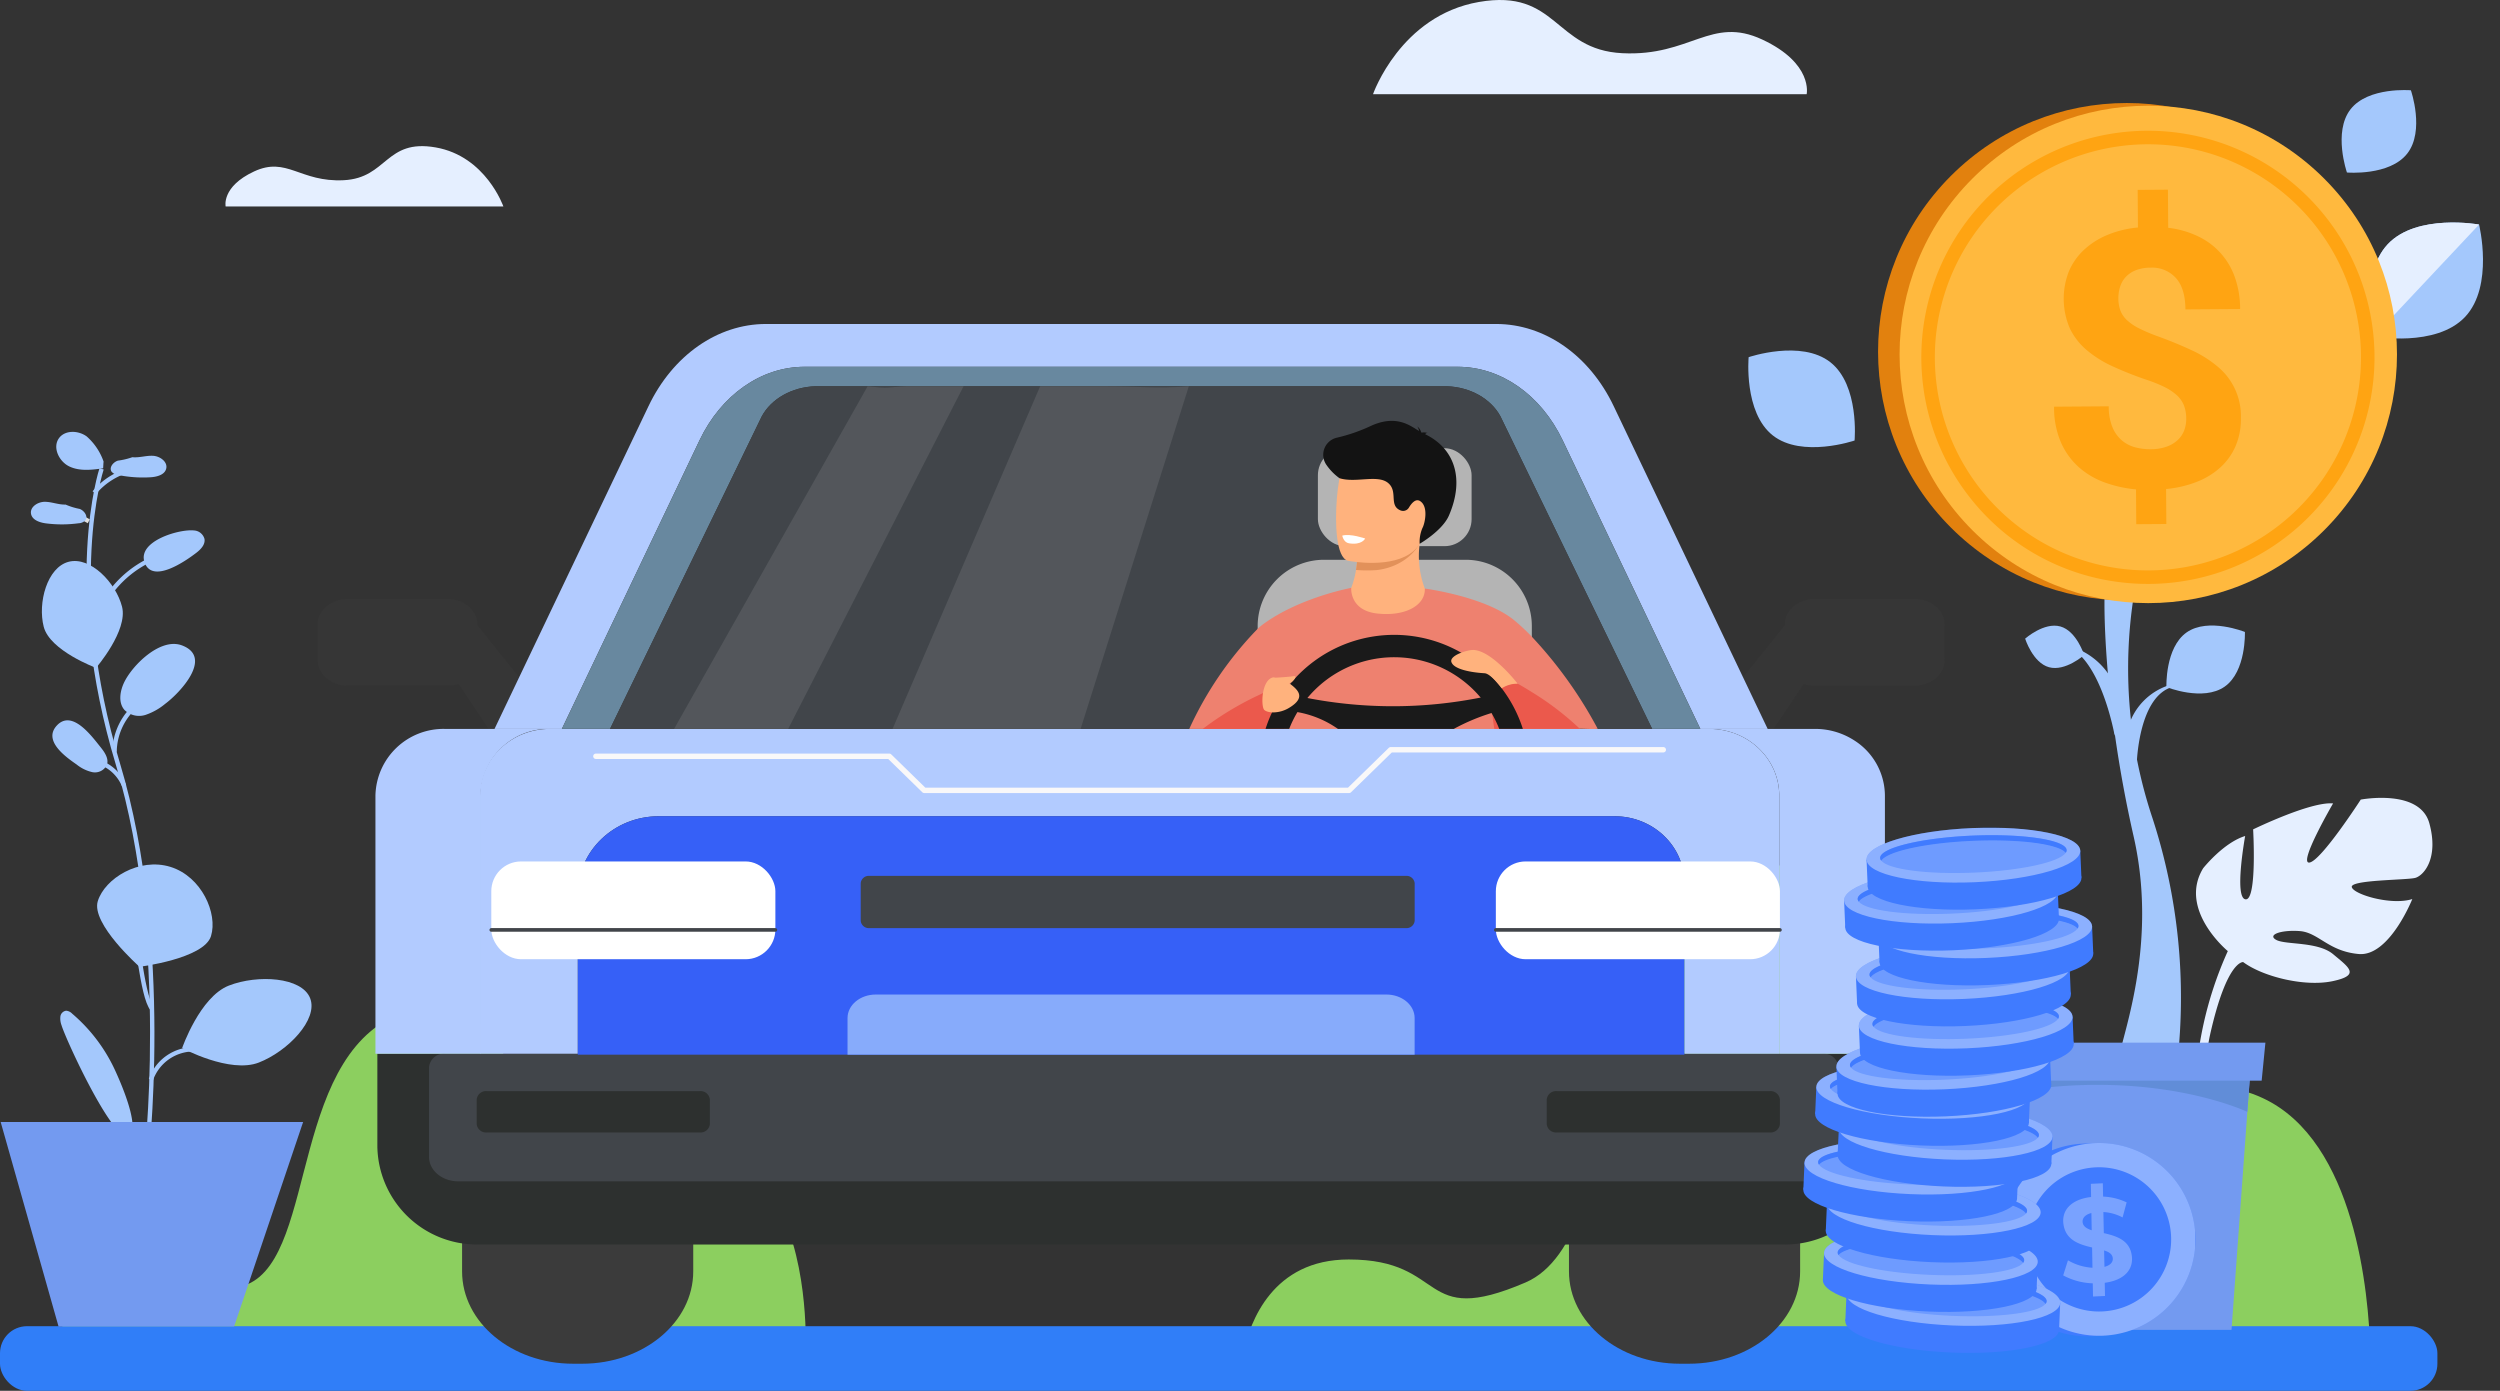 <svg xmlns="http://www.w3.org/2000/svg" xmlns:xlink="http://www.w3.org/1999/xlink" width="462.623" height="257.37" viewBox="0 0 462.623 257.37">
  <rect x="0" y="0" width="462.623" height="257.37" fill="#333333" stroke="none"/>
  <defs>
    <clipPath id="clip-path">
      <rect id="Rectangle_3618" data-name="Rectangle 3618" width="72.553" height="97.191" fill="none"/>
    </clipPath>
    <clipPath id="clip-path-3">
      <rect id="Rectangle_3567" data-name="Rectangle 3567" width="35.669" height="35.669" fill="none"/>
    </clipPath>
    <clipPath id="clip-path-4">
      <rect id="Rectangle_3568" data-name="Rectangle 3568" width="12.736" height="20.954" fill="none"/>
    </clipPath>
    <clipPath id="clip-path-5">
      <rect id="Rectangle_3570" data-name="Rectangle 3570" width="39.55" height="10.16" fill="none"/>
    </clipPath>
    <clipPath id="clip-path-6">
      <rect id="Rectangle_3571" data-name="Rectangle 3571" width="34.514" height="4.711" fill="none"/>
    </clipPath>
    <clipPath id="clip-path-7">
      <rect id="Rectangle_3572" data-name="Rectangle 3572" width="34.136" height="6.036" fill="none"/>
    </clipPath>
    <clipPath id="clip-path-10">
      <rect id="Rectangle_3576" data-name="Rectangle 3576" width="34.135" height="6.036" fill="none"/>
    </clipPath>
  </defs>
  <g id="Group_22432" data-name="Group 22432" transform="translate(-582 613.158)">
    <path id="Path_36" data-name="Path 36" d="M644.077,1018.036c.783-3.628,3.529-11.265,12.842-11.265,12.2,0,8.449,8.449,21.59,2.816s7.511-44.123,30.041-50.693,20.652,31.917,30.979,37.549,15.019-15.96,29.1-9.387c11.316,5.278,12.929,23.865,13.127,30.979Z" transform="translate(-50.682 -1385.096)" fill="#8ccf5f"/>
    <path id="Path_5087" data-name="Path 5087" d="M644.077,1048.84c1.186-5.493,5.344-17.059,19.447-17.059,18.479,0,12.794,12.794,32.693,4.265s11.374-66.815,45.492-76.765,31.273,48.332,46.912,56.861,22.744-24.167,44.067-14.214c17.135,7.992,19.579,36.139,19.878,46.912Z" transform="translate(168.057 -1411.873)" fill="#8ccf5f"/>
    <rect id="Rectangle_3487" data-name="Rectangle 3487" width="451.038" height="11.959" rx="5" transform="translate(582 -367.747)" fill="#307ef8"/>
    <g id="Group_8380" data-name="Group 8380" transform="translate(904.664 -613.158)">
      <g id="Group_8369" data-name="Group 8369" transform="translate(0 0)">
        <g id="Group_8367" data-name="Group 8367">
          <g id="Group_8362" data-name="Group 8362" transform="translate(58.933 109.395)">
            <g id="Group_8360" data-name="Group 8360" transform="translate(7.828 0)">
              <path id="Path_4967" data-name="Path 4967" d="M1602.26,1160.445a107.121,107.121,0,0,0-4.582-45.529,87.305,87.305,0,0,1-3.306-41.95h-5.5c-.142.818-.525,19.625,5.338,45.4,5.275,23.193-4.575,42.08-2.478,42.08Z" transform="translate(-1588.805 -1072.966)" fill="#a4c8fc"/>
            </g>
            <g id="Group_8361" data-name="Group 8361" transform="translate(0 9.846)">
              <path id="Path_4968" data-name="Path 4968" d="M1642.886,1119.572c-.029-.117-2.656-15.189-9.724-16.9h0a13.146,13.146,0,0,1,9.418,6.886c1.669,3.131,1.085,4.019,1.116,4.143Z" transform="translate(-1633.162 -1102.668)" fill="#a4c8fc"/>
            </g>
          </g>
          <g id="Group_8406" data-name="Group 8406" transform="matrix(-0.998, -0.07, 0.07, -0.998, 91.013, 142.715)">
            <path id="Path_4965" data-name="Path 4965" d="M5.095,0c0,.1.57,11.829-5.095,14.527l.4.384A11.554,11.554,0,0,0,7.021,7.249c.855-2.94.205-3.585.209-3.7Z" transform="translate(13.219 0)" fill="#a4c8fc"/>
            <path id="Path_4966" data-name="Path 4966" d="M.066,11.975S-.713,4.716,3.09,1.628,13.837.793,13.837.793s.779,7.259-3.024,10.347S.066,11.975.066,11.975Z" transform="translate(0 13.843)" fill="#a4c8fc"/>
          </g>
          <path id="Path_4969" data-name="Path 4969" d="M42.164,44.142s-3.491,4.93-7.456,6.377c0,0,1.483-11.562-.686-11.7s-.723,13-.723,13S22.97,57.551,18.776,57.392c0,0,5.938-11.553,3.8-11.158S13.7,58.364,13.7,58.364,2.923,61.021.8,54.665s.509-9.75,2.1-10.248,11.958-.971,11.61-2.3-7.47-3.072-11.3-1.633c0,0,3.683-10.881,9.365-10.674s7.636,3.6,11.15,3.667,6.015-1.027,4.211-1.867-7.687.141-10.653-2.1-5.34-3.582-.156-4.966,13.008.179,16.721,2.653c.011.007,3.04.248,5.425-13.776C40.187,8.02,39.48,0,39.48,0L41.4.293A68.5,68.5,0,0,1,36.8,29.08S46.424,36.2,42.164,44.142Z" transform="translate(124.818 206.967) rotate(-177)" fill="#e5efff"/>
          <path id="Path_4973" data-name="Path 4973" d="M1289.03,714.309c-5.377,5.722-2.58,17.087-2.58,17.087s11.516,2.086,16.894-3.636,2.58-17.087,2.58-17.087S1294.408,708.586,1289.03,714.309Z" transform="translate(-1169.839 -669.124)" fill="#a4c8fc"/>
          <path id="Path_4974" data-name="Path 4974" d="M1294.5,714.309c-5.377,5.722-2.58,17.087-2.58,17.087l19.474-20.723S1299.874,708.586,1294.5,714.309Z" transform="translate(-1175.305 -669.124)" fill="#e5efff"/>
          <path id="Path_4975" data-name="Path 4975" d="M15.573,3.983C11.073-1.231.9.172.9.172s-2.872,9.856,1.628,15.069S17.2,19.052,17.2,19.052,20.074,9.2,15.573,3.983Z" transform="translate(21.44 81.514) rotate(169)" fill="#a4c8fc"/>
          <path id="Path_4976" data-name="Path 4976" d="M1664.024,1090.8c3.017.837,6.51-2.258,6.51-2.258s-1.4-4.452-4.416-5.289-6.509,2.258-6.509,2.258S1661.008,1089.966,1664.024,1090.8Z" transform="translate(-1607.522 -967.33)" fill="#a4c8fc"/>
          <path id="Path_4977" data-name="Path 4977" d="M12.814,11.466C14.882,6.562,10.425,0,10.425,0S2.615,1.389.547,6.293,2.937,17.759,2.937,17.759,10.746,16.37,12.814,11.466Z" transform="matrix(-0.966, -0.259, 0.259, -0.966, 121.706, 34.623)" fill="#a4c8fc"/>
          <g id="Group_8366" data-name="Group 8366" transform="translate(5.807)">
            <circle id="Ellipse_21" data-name="Ellipse 21" cx="46.021" cy="46.021" r="46.021" transform="translate(65.084 130.168) rotate(-135)" fill="#e2810e"/>
            <circle id="Ellipse_22" data-name="Ellipse 22" cx="46.022" cy="46.022" r="46.022" transform="translate(69.067 130.67) rotate(-135)" fill="#ffb93e"/>
            <g id="Group_8364" data-name="Group 8364" transform="translate(27.062 24.188)">
              <path id="Path_4978" data-name="Path 4978" d="M1456.89,746.823a41.93,41.93,0,1,0-27.883-15.889A41.656,41.656,0,0,0,1456.89,746.823Zm10.164-80.722a39.429,39.429,0,1,1-44.045,34.195A39.474,39.474,0,0,1,1467.053,666.1Z" transform="translate(-1420.191 -663.284)" fill="#ffa412"/>
            </g>
            <g id="Group_8365" data-name="Group 8365" transform="translate(51.634 35.093)">
              <path id="Path_4979" data-name="Path 4979" d="M1560.537,756.772a6.924,6.924,0,0,0-.4-2.4,5.056,5.056,0,0,0-1.274-1.877,9.56,9.56,0,0,0-2.269-1.545,25.25,25.25,0,0,0-3.389-1.374,66.066,66.066,0,0,1-6.249-2.476,20.881,20.881,0,0,1-4.818-3.006,12.277,12.277,0,0,1-3.127-4.01,13.855,13.855,0,0,1-.2-10.537,11.657,11.657,0,0,1,2.772-3.987,14.55,14.55,0,0,1,4.339-2.779,19.408,19.408,0,0,1,5.68-1.39l-.05-6.959,5.6-.04.05,7.057a17.382,17.382,0,0,1,5.473,1.554,13.151,13.151,0,0,1,6.864,7.61,17.5,17.5,0,0,1,.97,5.864l-10.118.072q-.029-3.9-1.775-5.825a5.922,5.922,0,0,0-4.652-1.9,7.534,7.534,0,0,0-2.711.459,5.107,5.107,0,0,0-1.864,1.216,4.757,4.757,0,0,0-1.073,1.813,7,7,0,0,0-.334,2.247,6.4,6.4,0,0,0,.365,2.176,4.748,4.748,0,0,0,1.221,1.8,9.582,9.582,0,0,0,2.287,1.544,32.341,32.341,0,0,0,3.53,1.488q3.4,1.244,6.2,2.557a21.113,21.113,0,0,1,4.8,3.039,11.858,11.858,0,0,1,4.269,9.483,12.671,12.671,0,0,1-.961,5.145,11.513,11.513,0,0,1-2.791,3.955,14.059,14.059,0,0,1-4.375,2.7,20.959,20.959,0,0,1-5.715,1.342l.047,6.471-5.567.04-.046-6.439a23.483,23.483,0,0,1-5.628-1.228,14.9,14.9,0,0,1-4.834-2.779,13.332,13.332,0,0,1-3.394-4.61,16.221,16.221,0,0,1-1.308-6.69l10.118-.072a9.991,9.991,0,0,0,.675,3.849,6.459,6.459,0,0,0,1.751,2.459,6.265,6.265,0,0,0,2.477,1.283,10.738,10.738,0,0,0,2.821.354,8.98,8.98,0,0,0,2.885-.443,5.988,5.988,0,0,0,2.074-1.186,4.76,4.76,0,0,0,1.248-1.781A5.8,5.8,0,0,0,1560.537,756.772Z" transform="translate(-1536.083 -714.387)" fill="#ffa412"/>
            </g>
          </g>
        </g>
        <g id="Group_8368" data-name="Group 8368" transform="translate(34.626 192.947)">
          <path id="Path_4980" data-name="Path 4980" d="M1465.725,1384.1l0,.029.717,11.016,2.662,40.9h49.773l2.931-40.34.807-11.118.035-.487Z" transform="translate(-1463.228 -1382.898)" fill="#739af0"/>
          <path id="Path_4981" data-name="Path 4981" d="M1465.936,1384.279l.716,11.016a87.2,87.2,0,0,1,27.745-4.444c17.144,0,27.621,5,27.621,5l.807-11.118Z" transform="translate(-1463.436 -1383.044)" fill="#618dd8"/>
          <path id="Path_4982" data-name="Path 4982" d="M1451.517,1383.9h60.462l.693-7.03h-61.922Z" transform="translate(-1450.749 -1376.872)" fill="#739af0"/>
        </g>
      </g>
    </g>
    <g id="Group_8392" data-name="Group 8392" transform="translate(640.777 -553.206)">
      <g id="Group_8385" data-name="Group 8385" transform="translate(11.05 135.035)">
        <g id="Group_8382" data-name="Group 8382" transform="translate(15.681 0.796)">
          <path id="Rectangle_3488" data-name="Rectangle 3488" d="M-554.846,1287.072h1.671c11.35,0,20.552,7.646,20.552,17.08v22.412c0,9.432-9.2,17.081-20.552,17.081h-1.671c-11.35,0-20.552-7.649-20.552-17.081v-22.412C-575.4,1294.717-566.2,1287.072-554.846,1287.072Z" transform="translate(575.398 -1287.072)" fill="#3b3b3b"/>
          <path id="Rectangle_3489" data-name="Rectangle 3489" d="M-476.759,1287.072h1.671c11.35,0,20.552,7.646,20.552,17.08v22.412c0,9.432-9.2,17.081-20.552,17.081h-1.671c-11.35,0-20.552-7.649-20.552-17.081v-22.412C-497.311,1294.717-488.109,1287.072-476.759,1287.072Z" transform="translate(702.139 -1287.072)" fill="#3b3b3b"/>
        </g>
        <g id="Group_8383" data-name="Group 8383" transform="translate(0 0)">
          <path id="Rectangle_3490" data-name="Rectangle 3490" d="M-581.376,1288.451h278.967v17.127a18.437,18.437,0,0,1-18.684,18.18h-241.6a18.437,18.437,0,0,1-18.681-18.18v-17.127Z" transform="translate(581.376 -1288.451)" fill="#2d302f"/>
        </g>
        <g id="Group_8384" data-name="Group 8384" transform="translate(9.569 0)">
          <path id="Rectangle_3491" data-name="Rectangle 3491" d="M-574.751,1288.451h254.872a2.761,2.761,0,0,1,2.977,2.477v16.543c0,2.54-2.476,4.6-5.532,4.6H-572.311c-2.99,0-5.417-2.017-5.417-4.5h0v-16.64a2.761,2.761,0,0,1,2.977-2.477Z" transform="translate(577.728 -1288.451)" fill="#41454a"/>
        </g>
      </g>
      <g id="Group_8391" data-name="Group 8391">
        <g id="Group_8386" data-name="Group 8386" transform="translate(0 50.893)">
          <path id="Path_4998" data-name="Path 4998" d="M-544.368,1271.981l-11.673-14.527c.131-2.517-2.172-4.664-5.194-4.845h-19.128c-3.087.19-5.414,2.413-5.214,4.981v6.064c-.2,2.568,2.127,4.792,5.214,4.982h19.128a5.329,5.329,0,0,0,1.734-.31l6.369,9.536Z" transform="translate(585.589 -1252.609)" fill="#363636"/>
          <path id="Path_4999" data-name="Path 4999" d="M-450.535,1252.609H-469.66c-3.025.183-5.325,2.328-5.194,4.847l-11.675,14.525,8.766,5.888,6.372-9.538a5.314,5.314,0,0,0,1.731.312h19.127c3.087-.19,5.414-2.413,5.215-4.982V1257.6C-445.118,1255.025-447.445,1252.8-450.535,1252.609Z" transform="translate(746.37 -1252.609)" fill="#363636"/>
        </g>
        <g id="Group_8390" data-name="Group 8390" transform="translate(10.698)">
          <g id="Group_8387" data-name="Group 8387" transform="translate(0 74.932)">
            <path id="Path_5000" data-name="Path 5000" d="M-346.638,1262.849H-561.217c-7.134,0-12.916,5.526-12.916,12.341v47.762h18.1v-29.612c0-7.919,6.71-14.328,14.991-14.328h176.864c7.135,0,12.919,5.531,12.919,12.342v31.6h17.546V1275.19C-333.717,1268.375-339.5,1262.849-346.638,1262.849Z" transform="translate(593.484 -1262.849)" fill="#b2cbff"/>
            <path id="Path_5001" data-name="Path 5001" d="M-460.631,1264.957a13.315,13.315,0,0,0-7.221-2.108H-487.4c7.135,0,12.919,5.526,12.919,12.341v47.762h19.552V1275.19A12.171,12.171,0,0,0-460.631,1264.957Z" transform="translate(734.255 -1262.849)" fill="#b2cbff"/>
            <path id="Path_5002" data-name="Path 5002" d="M-549.244,1262.849h-19.429a12.6,12.6,0,0,0-12.837,12.341v47.762h19.432V1275.19A12.6,12.6,0,0,1-549.244,1262.849Z" transform="translate(581.51 -1262.849)" fill="#b2cbff"/>
            <path id="Path_5003" data-name="Path 5003" d="M-523.329,1313.857h-43.905v-29.8c0-7.918,6.71-14.327,14.994-14.327h176.861c7.135,0,12.919,5.531,12.919,12.341v31.782H-523.329Z" transform="translate(604.681 -1253.571)" fill="#3660f7"/>
          </g>
          <g id="Group_8389" data-name="Group 8389" transform="translate(22.034)">
            <g id="Group_8388" data-name="Group 8388">
              <path id="Path_5004" data-name="Path 5004" d="M-366,1246.147c-4.486-9.423-12.785-15.217-21.756-15.217H-522.867c-8.968,0-17.262,5.8-21.753,15.217l-28.489,59.716h12.46l25.473-53.4c4.018-8.426,11.432-13.612,19.458-13.612H-394.9c8.024,0,15.434,5.189,19.455,13.612l25.473,53.4h12.46Z" transform="translate(573.11 -1230.93)" fill="#b2cbff"/>
              <path id="Path_5005" data-name="Path 5005" d="M-402.608,1234.3H-523.429c-8.035,0-15.439,5.188-19.458,13.611l-25.473,53.4h8.918l28.078-57.837c1.763-3.266,5.6-5.42,9.9-5.568H-404.57c4.3.148,8.137,2.3,9.9,5.568l28.07,57.837h8.916l-25.473-53.4C-387.173,1239.492-394.584,1234.3-402.608,1234.3Z" transform="translate(580.82 -1226.384)" fill="#68889f"/>
              <path id="Path_5006" data-name="Path 5006" d="M-410.09,1235.84H-526.982c-4.3.148-8.137,2.3-9.9,5.569l-28.077,57.837h192.849l-28.078-57.837C-401.956,1238.146-405.788,1235.988-410.09,1235.84Z" transform="translate(586.335 -1224.313)" fill="#41454a"/>
              <g id="Group_8451" data-name="Group 8451" transform="translate(128.556 17.931)">
                <path id="Path_5048" data-name="Path 5048" d="M1771.145,776.308v17.7a12.416,12.416,0,0,1-.075,1.361h-50.584a12.385,12.385,0,0,1-.076-1.361v-17.7a12.274,12.274,0,0,1,12.238-12.238h26.261a12.138,12.138,0,0,1,5.521,1.324A12.275,12.275,0,0,1,1771.145,776.308Z" transform="translate(-1707.746 -738.366)" fill="#b4b4b4"/>
                <rect id="Rectangle_3509" data-name="Rectangle 3509" width="28.443" height="18.123" rx="5" transform="translate(23.81 5.06)" fill="#b4b4b4"/>
                <g id="Group_8448" data-name="Group 8448" transform="translate(0 0)">
                  <path id="Path_5049" data-name="Path 5049" d="M1711.6,802.6a39.287,39.287,0,0,0-3.392-3.153,16.99,16.99,0,0,0-2.632-1.685c-5.344-2.819-12.7-3.923-13.779-4.074-.088-.014-.135-.019-.135-.019,0,2.126-4.53,3.964-8.224,3.721-3.109-.2-5.13-2.567-5.13-3.849l0-.005-.005,0c-.012,0-.051.009-.118.023-1.131.217-9.994,2.071-16.385,6.785a11.049,11.049,0,0,0-.932.787,65.745,65.745,0,0,0-12.664,18.534h71.914a2.335,2.335,0,0,0,.353-.025c.4-.049,2.426.116,3.318,0A79.288,79.288,0,0,0,1711.6,802.6Z" transform="translate(-1648.2 -762.66)" fill="#ee816f"/>
                  <path id="Path_5050" data-name="Path 5050" d="M1823.861,758.347c-5.1-.6-4.74-4.746-4.74-4.746a15.531,15.531,0,0,0,.878-3.3,20.718,20.718,0,0,0,.208-4.951l1.607-.264,9.833.2a.23.23,0,0,1,.044.032c.068.06.1.11.094.151a17,17,0,0,0,.951,8.265C1832.874,756.924,1828.961,758.952,1823.861,758.347Z" transform="translate(-1789.141 -722.709)" fill="#ffb27d"/>
                  <path id="Path_5051" data-name="Path 5051" d="M1835.852,745.28c0,.012,0,.021-.007.032-.192.96-2.695,4.407-7.868,5.01a24.29,24.29,0,0,1-3.823-.025,20.762,20.762,0,0,0,.209-4.951l1.607-.264,9.833.2Z" transform="translate(-1793.295 -722.709)" fill="#e2915a"/>
                  <path id="Path_5052" data-name="Path 5052" d="M1819.446,661.507c-1.146,6.171-9.109,5.969-12.551,5.581-.969-.108-1.577-.231-1.577-.231-1.092-.292-1.7-2.012-1.984-4.265-.562-4.458.148-11,.9-12.677,1.134-2.519,3.268-5.243,11.288-3.277S1820.918,653.6,1819.446,661.507Z" transform="translate(-1775.96 -640.974)" fill="#ffb27d"/>
                  <path id="Path_5053" data-name="Path 5053" d="M1809.668,738.06s.225,1.261,1.245,1.424c2.411.385,2.995-.886,2.995-.886S1811.185,737.632,1809.668,738.06Z" transform="translate(-1781.35 -716.828)" fill="#fff"/>
                  <path id="Path_5054" data-name="Path 5054" d="M1808.458,619.975a.185.185,0,0,0,.051-.056c.113-.2.43-.159.43-.159a2.382,2.382,0,0,0-1.157-.075c.016-.011-.012-.043-.076-.091a1.857,1.857,0,0,0-.712-1.056,2.066,2.066,0,0,1,.337.833c-1.384-.729-4.025-3.228-9.026-.878a31.721,31.721,0,0,1-6.2,2.13,3.247,3.247,0,0,0-1.932,5.009,10.024,10.024,0,0,0,2.432,2.485c2.975.934,7.017-.718,8.965.858s.093,4.174,2.319,5.1l.011,0a1.241,1.241,0,0,0,1.538-.5c.543-.9,1.295-1.729,2.085-1.222,1.636,1.052.828,4.3.432,4.977a6.6,6.6,0,0,0-.518,2.923s4.215-2.415,5.431-5.254C1815.869,628.007,1813.73,622.522,1808.458,619.975Z" transform="translate(-1764.798 -617.509)" fill="#131313"/>
                </g>
                <path id="Path_5055" data-name="Path 5055" d="M1674.072,908.315h3.425c.2-1.321.349-2.522.449-3.413q.013-.121.026-.232c.086-.787.13-1.282.133-1.322l0,0a1.611,1.611,0,0,0-.645-1.838,4.214,4.214,0,0,0-2.464-.461s-.524.224-1.391.631c-.293.137-.626.3-.992.474a57.37,57.37,0,0,0-10.165,6.165h11.622Z" transform="translate(-1659.951 -851.314)" fill="#eb594c"/>
                <path id="Path_5056" data-name="Path 5056" d="M1974.175,896.3c-1.564-.98-2.627-1.566-2.627-1.566h-.005a4.845,4.845,0,0,0-2.993.791v0a4.129,4.129,0,0,0-.4.3,4.992,4.992,0,0,0-.889,1v0a4.92,4.92,0,0,0-.642,1.31s.067.782.21,1.989c.01.1.023.205.035.312.095.77.214,1.685.363,2.667h15.462a2.337,2.337,0,0,0,.352-.025A53.33,53.33,0,0,0,1974.175,896.3Z" transform="translate(-1910.776 -846.113)" fill="#eb594c"/>
                <g id="Group_8450" data-name="Group 8450" transform="translate(14.121 39.594)">
                  <g id="Group_8449" data-name="Group 8449" transform="translate(0 0)">
                    <path id="Path_5057" data-name="Path 5057" d="M1772.427,853.165s-.019-.026-.056-.072v0c-.053-.072-.146-.193-.269-.344-.012-.018-.027-.033-.041-.051-.028-.035-.058-.074-.089-.11-.1-.124-.218-.261-.344-.407a25.032,25.032,0,0,0-6.691-5.605h0a24.95,24.95,0,0,0-30.788,4.774l0,0c-.2.212-.391.431-.579.652v0c-.1.114-.2.23-.293.345q-.61.737-1.165,1.52a25.082,25.082,0,0,0-2.185,3.746,24.714,24.714,0,0,0-1.205,3.062h4.376a20.449,20.449,0,0,1,1.528-3.113,20.865,20.865,0,0,1,35.907.172q.084.137.158.274.479.842.877,1.727v0c.138.309.27.621.392.938h4.377A24.9,24.9,0,0,0,1772.427,853.165Z" transform="translate(-1728.72 -843.27)" fill="#1a1a1a"/>
                  </g>
                  <path id="Path_5058" data-name="Path 5058" d="M1787.2,909.224s-.163.039-.458.117-.761.211-1.319.382l-.123.039a37.7,37.7,0,0,0-6.978,2.941H1756.89a18.729,18.729,0,0,0-7.5-3.113q-.971-.187-2.029-.3c-.135-.014-.272-.026-.408-.038h0c-.106-.011-.214-.02-.322-.028l.893-1.487v0l.825-1.373c.091,0,.563.119,1.375.3.415.093.922.2,1.513.321a82.987,82.987,0,0,0,32.047-.082q1.255-.247,2.54-.542l.03.063v0l.889,1.849Z" transform="translate(-1743.489 -895.295)" fill="#1a1a1a"/>
                </g>
                <path id="Path_5059" data-name="Path 5059" d="M1936.927,865.474a30.829,30.829,0,0,0-2.244-2.531c-1.662-1.682-3.964-3.6-5.893-3.7-1.111-.055-4.5,1.006-4.125,2.216.429,1.375,3.667,1.948,6.14,2.092,1.188.069,3.179,2.785,3.179,2.785A5.376,5.376,0,0,1,1936.927,865.474Z" transform="translate(-1876.155 -816.85)" fill="#ffb27d"/>
                <path id="Path_5060" data-name="Path 5060" d="M1727.422,888.058a6.577,6.577,0,0,1,2.863,1.008c1.562,1.187,3.472,2.63,0,4.683-1.767,1.046-3.874.96-4.526.325C1725.139,893.469,1725.2,888.525,1727.422,888.058Z" transform="translate(-1711.879 -840.599)" fill="#ffb27d"/>
                <path id="Path_5061" data-name="Path 5061" d="M1739.957,887.086s2.327-.123,3.186-.275.014.871-.337,1.1a10.532,10.532,0,0,1-1.508.624Z" transform="translate(-1723.865 -839.569)" fill="#ffb27d"/>
              </g>
            </g>
            <path id="Path_5007" data-name="Path 5007" d="M-510.6,1235.84c-4.152.2-2.835.494-7.158,0l-35.816,63.406h21.111l32.461-63.406h14.17l-27.314,63.406h34.8l20.024-63.406c-6.484.494-8.516,0-15.667,0Z" transform="translate(586.802 -1224.313)" fill="#f9f8f9" opacity="0.1" style="mix-blend-mode: normal;isolation: isolate"/>
          </g>
        </g>
      </g>
    </g>
    <path id="Rectangle_3492" data-name="Rectangle 3492" d="M-545.653,1274.434h99.26a1.508,1.508,0,0,1,1.626,1.35v6.965a1.51,1.51,0,0,1-1.626,1.352h-99.26a1.507,1.507,0,0,1-1.623-1.352v-6.965A1.5,1.5,0,0,1-545.653,1274.434Z" transform="translate(1288.55 -1725.511)" fill="#41454a"/>
    <path id="Rectangle_3497" data-name="Rectangle 3497" d="M-572.5,1291.4h39.414a1.732,1.732,0,0,1,1.868,1.552v4.552a1.732,1.732,0,0,1-1.868,1.551H-572.5a1.732,1.732,0,0,1-1.867-1.551v-4.552A1.732,1.732,0,0,1-572.5,1291.4Z" transform="translate(1244.579 -1702.649)" fill="#2d302f"/>
    <path id="Rectangle_3498" data-name="Rectangle 3498" d="M-497.011,1291.4H-457.6a1.732,1.732,0,0,1,1.868,1.552v4.552a1.732,1.732,0,0,1-1.868,1.551h-39.414a1.732,1.732,0,0,1-1.868-1.551v-4.552A1.732,1.732,0,0,1-497.011,1291.4Z" transform="translate(1367.103 -1702.649)" fill="#2d302f"/>
    <path id="Path_5008" data-name="Path 5008" d="M-565.959,1265.7h54.3l6.463,6.31h78.619l7.7-7.515h50.444" transform="translate(1258.226 -1738.91)" fill="none" stroke="#f9f8f9" stroke-linecap="round" stroke-linejoin="round" stroke-width="1"/>
    <path id="Rectangle_3495" data-name="Rectangle 3495" d="M-542.976,1283.786h94.481c2.888,0,5.23,1.946,5.23,4.348v6.782H-548.206v-6.782c0-2.4,2.339-4.348,5.23-4.348Z" transform="translate(1287.041 -1712.908)" fill="#87abfb"/>
    <rect id="Rectangle_3504" data-name="Rectangle 3504" width="52.569" height="18.094" rx="5.508" transform="translate(672.914 -453.748)" fill="#fff"/>
    <rect id="Rectangle_3511" data-name="Rectangle 3511" width="52.569" height="18.094" rx="5.508" transform="translate(858.805 -453.748)" fill="#fff"/>
    <line id="Line_11" data-name="Line 11" x1="52.569" transform="translate(672.914 -441.077)" fill="none" stroke="#41454a" stroke-linecap="round" stroke-linejoin="round" stroke-width="0.676"/>
    <line id="Line_13" data-name="Line 13" x1="52.569" transform="translate(858.805 -441.077)" fill="none" stroke="#41454a" stroke-linecap="round" stroke-linejoin="round" stroke-width="0.676"/>
    <path id="Path_3" data-name="Path 3" d="M546.136,929.075h51.393s-3.238-9.308-12.545-10.927-8.9,5.666-17,6.071-10.52-4.452-16.59-1.619S546.136,929.075,546.136,929.075Z" transform="translate(77.619 -1504.029)" fill="#e5efff"/>
    <path id="Path_4" data-name="Path 4" d="M680.845,919.841H600.6s5.055-14.533,19.588-17.061,13.9,8.846,26.539,9.478,16.425-6.951,25.9-2.528S680.845,919.841,680.845,919.841Z" transform="translate(235.477 -1515.572)" fill="#e5efff"/>
    <path id="Path_6435" data-name="Path 6435" d="M193.715,292.614l.8.1c.051-.408,4.923-41.191-5.129-74.519-9.992-33.124-3.112-54.231-3.042-54.439l-.767-.26c-.071.212-7.033,21.564,3.034,54.933,10,33.161,5.151,73.779,5.1,74.185" transform="translate(414.839 -690.029)" fill="#a4c8fc"/>
    <path id="Path_6436" data-name="Path 6436" d="M187.835,168.3a12.649,12.649,0,0,1,6.774-4.175l-.184-.788a13.452,13.452,0,0,0-7.21,4.444Z" transform="translate(411.92 -690.03)" fill="#a4c8fc"/>
    <rect id="Rectangle_3672" data-name="Rectangle 3672" width="2.66" height="0.809" transform="translate(598.232 -516.333) rotate(-150.545)" fill="#e0e0e0"/>
    <path id="Path_6437" data-name="Path 6437" d="M183.463,190.433a19.249,19.249,0,0,1,10.407-10.1l-.3-.752a20.069,20.069,0,0,0-10.848,10.525Z" transform="translate(417.163 -689.99)" fill="#a4c8fc"/>
    <path id="Path_6438" data-name="Path 6438" d="M185.953,215.845l.81.01a11.126,11.126,0,0,1,4.187-8.515l-.5-.635a11.946,11.946,0,0,0-4.5,9.14" transform="translate(416.842 -689.92)" fill="#a4c8fc"/>
    <path id="Path_6439" data-name="Path 6439" d="M192.521,222.332l.754-.3a8.113,8.113,0,0,0-4.6-4.542l-.287.757a7.286,7.286,0,0,1,4.136,4.082" transform="translate(412.079 -689.894)" fill="#a4c8fc"/>
    <path id="Path_6440" data-name="Path 6440" d="M185.831,263.577l.623-.516c-.983-1.188-1.728-5.708-2.128-8.137-.1-.581-.177-1.076-.246-1.434l-.8.15c.067.353.147.841.242,1.414.6,3.626,1.267,7.271,2.3,8.522" transform="translate(424.013 -689.804)" fill="#a4c8fc"/>
    <path id="Path_6441" data-name="Path 6441" d="M176.466,276.515a7.973,7.973,0,0,1,7.725-5.333l.037-.808a8.806,8.806,0,0,0-8.532,5.89Z" transform="translate(433.847 -689.761)" fill="#a4c8fc"/>
    <rect id="Rectangle_3673" data-name="Rectangle 3673" width="8.56" height="0.809" transform="translate(609.224 -397.874) rotate(-131.786)" fill="#e0e0e0"/>
    <path id="Path_6442" data-name="Path 6442" d="M172.565,243.445c-1.292,4.184,7.722,12.147,7.722,12.147s11.935-1.493,13.227-5.676S191.784,238.888,186,237.1s-12.141,2.16-13.434,6.344" transform="translate(427.531 -689.846)" fill="#a4c8fc"/>
    <path id="Path_6443" data-name="Path 6443" d="M189.352,192.817c1.145,4.443,9.682,7.6,9.682,7.6s5.952-6.886,4.807-11.328-5.862-9.338-9.863-8.308-5.769,7.6-4.626,12.038" transform="translate(400.74 -689.987)" fill="#a4c8fc"/>
    <path id="Path_6444" data-name="Path 6444" d="M162.819,259.016c-5.36,2.087-8.647,11.568-8.647,11.568s8.832,4.763,14.192,2.676,11.035-7.969,9.5-11.9-9.688-4.429-15.049-2.342" transform="translate(461.53 -689.793)" fill="#a4c8fc"/>
    <path id="Path_6445" data-name="Path 6445" d="M184.009,207.01a11.385,11.385,0,0,1-3.663,2.069,3.869,3.869,0,0,1-3.907-.922c-1.147-1.32-.839-3.366-.116-4.959,1.432-3.156,6.714-8.512,10.772-6.975,5.858,2.219-.473,8.849-3.086,10.788" transform="translate(428.587 -689.948)" fill="#a4c8fc"/>
    <path id="Path_6446" data-name="Path 6446" d="M200.754,215.016c.768.952,1.584,2.153,1.164,3.3a2.455,2.455,0,0,1-2.7,1.324,7.162,7.162,0,0,1-2.9-1.418c-2.068-1.436-6.307-4.448-3.6-7.266,2.812-2.928,6.415,2.05,8.034,4.057" transform="translate(399.854 -689.914)" fill="#a4c8fc"/>
    <path id="Path_6447" data-name="Path 6447" d="M183.228,175.005a2.131,2.131,0,0,1,1.932,1.567c.176,1.027-.674,1.924-1.5,2.559-2.053,1.582-8.225,5.853-9.6,1.732-1.3-3.893,6.441-6.159,9.169-5.859" transform="translate(434.68 -690.002)" fill="#a4c8fc"/>
    <path id="Path_6448" data-name="Path 6448" d="M185.006,161.487c1.273.121,2.543-.341,3.82-.26s2.693,1.108,2.409,2.355c-.262,1.153-1.7,1.538-2.874,1.612a22.969,22.969,0,0,1-6.019-.415,1.848,1.848,0,0,1-1.221-.617c-.515-.761.3-1.779,1.184-2.048a12.576,12.576,0,0,0,2.667-.636Z" transform="translate(421.526 -690.036)" fill="#a4c8fc"/>
    <path id="Path_6449" data-name="Path 6449" d="M202.108,170.227c-1.278.037-2.515-.508-3.794-.511s-2.76.927-2.559,2.19c.186,1.168,1.59,1.647,2.763,1.8a23.013,23.013,0,0,0,6.032-.018,1.845,1.845,0,0,0,1.259-.534c.565-.725-.186-1.8-1.046-2.122a12.44,12.44,0,0,1-2.619-.81Z" transform="translate(391.981 -690.015)" fill="#a4c8fc"/>
    <path id="Path_6450" data-name="Path 6450" d="M189.419,264.188a1.773,1.773,0,0,0-1.087-.537,1.235,1.235,0,0,0-1.086,1.06,3.464,3.464,0,0,0,.206,1.614c.866,2.9,10.6,23.9,12.835,20.127,1.323-2.23-1.929-9.612-2.888-11.7a30.511,30.511,0,0,0-7.98-10.561" transform="translate(405.929 -689.778)" fill="#a4c8fc"/>
    <path id="Path_6451" data-name="Path 6451" d="M201.316,162.3a10.967,10.967,0,0,0-3.142-4.663c-1.535-1.116-3.994-1.2-5.111.334-1.249,1.714,0,4.32,1.915,5.234s4.157.639,6.258.344l.051-.936Z" transform="translate(399.852 -690.046)" fill="#a4c8fc"/>
    <path id="Path_6452" data-name="Path 6452" d="M166.435,322.026h32.492l12.77-37.834h-55.97Z" transform="translate(426.397 -689.727)" fill="#739af0"/>
    <g id="Group_11304" data-name="Group 11304" transform="translate(915.706 -459.993)" clip-path="url(#clip-path)">
      <g id="Group_11303" data-name="Group 11303">
        <g id="Group_11302" data-name="Group 11302" clip-path="url(#clip-path)">
          <path id="Path_6354" data-name="Path 6354" d="M82.513,95.865A17.834,17.834,0,1,1,63.907,78.839,17.834,17.834,0,0,1,82.513,95.865" transform="translate(-12.116 -20.378)" fill="#407bff"/>
          <path id="Path_6355" data-name="Path 6355" d="M85.4,95.738A17.834,17.834,0,1,1,66.79,78.712,17.834,17.834,0,0,1,85.4,95.738" transform="translate(-12.861 -20.345)" fill="#407bff"/>
          <g id="Group_11190" data-name="Group 11190" transform="translate(36.885 58.348)" opacity="0.4">
            <g id="Group_11189" data-name="Group 11189">
              <g id="Group_11188" data-name="Group 11188" clip-path="url(#clip-path-3)">
                <path id="Path_6356" data-name="Path 6356" d="M85.4,95.738A17.834,17.834,0,1,1,66.79,78.712,17.834,17.834,0,0,1,85.4,95.738" transform="translate(-49.745 -78.693)" fill="#fff"/>
              </g>
            </g>
          </g>
          <path id="Path_6357" data-name="Path 6357" d="M82.478,97.5A13.346,13.346,0,1,1,68.554,84.76,13.346,13.346,0,0,1,82.478,97.5" transform="translate(-14.426 -21.91)" fill="#407bff"/>
          <g id="Group_11193" data-name="Group 11193" transform="translate(48.087 65.803)" opacity="0.3">
            <g id="Group_11192" data-name="Group 11192">
              <g id="Group_11191" data-name="Group 11191" clip-path="url(#clip-path-4)">
                <path id="Path_6358" data-name="Path 6358" d="M77.467,101.7c.647,2.924-1.292,4.986-4.926,5.458l.047,2.441-2.216.1-.047-2.442a12.3,12.3,0,0,1-5.471-1.467L65.736,103a10.16,10.16,0,0,0,4.534,1.376l-.067-3.75c-2.2-.524-4.638-1.237-5.227-3.9-.647-2.924,1.332-5.01,5.041-5.442l-.047-2.44,2.216-.1.052,2.464a11.11,11.11,0,0,1,4.355,1.072l-.749,2.786a8.62,8.62,0,0,0-3.555-1l.08,3.9c2.17.5,4.539,1.2,5.1,3.727m-7.34-4.249-.058-3.195c-1.209.3-1.768,1.01-1.6,1.847.151.682.791,1.053,1.662,1.348M74,102.434c-.141-.638-.739-1.011-1.577-1.263l.068,3.039c1.142-.3,1.694-.94,1.509-1.777" transform="translate(-64.854 -88.747)" fill="#fff"/>
              </g>
            </g>
          </g>
          <path id="Path_6359" data-name="Path 6359" d="M10.484,121.617c-.117,2.766,8.64,5.385,19.561,5.849s19.868-1.4,19.986-4.17-8.64-5.385-19.561-5.849-19.869,1.4-19.987,4.17" transform="translate(-2.71 -30.346)" fill="#407bff"/>
          <rect id="Rectangle_3569" data-name="Rectangle 3569" width="5.014" height="39.583" transform="translate(7.773 91.271) rotate(-87.567)" fill="#407bff"/>
          <path id="Path_6360" data-name="Path 6360" d="M10.771,114.862c-.118,2.766,8.64,5.386,19.561,5.849s19.868-1.4,19.986-4.17-8.64-5.385-19.561-5.849-19.87,1.4-19.987,4.169" transform="translate(-2.784 -28.6)" fill="#407bff"/>
          <g id="Group_11196" data-name="Group 11196" transform="translate(7.985 82.022)" opacity="0.4">
            <g id="Group_11195" data-name="Group 11195">
              <g id="Group_11194" data-name="Group 11194" clip-path="url(#clip-path-5)">
                <path id="Path_6361" data-name="Path 6361" d="M10.771,114.862c-.118,2.766,8.64,5.386,19.561,5.849s19.868-1.4,19.986-4.17-8.64-5.385-19.561-5.849-19.87,1.4-19.987,4.169" transform="translate(-10.769 -110.622)" fill="#fff"/>
              </g>
            </g>
          </g>
          <path id="Path_6362" data-name="Path 6362" d="M14.173,115.259a.765.765,0,0,0,.168.493c1.322-1.627,8.552-2.582,17.192-2.215,8.664.368,15.787,1.933,16.943,3.664a.763.763,0,0,0,.209-.477c.079-1.873-7.574-3.751-17.112-4.157-9.513-.4-17.322.817-17.4,2.691" transform="translate(-3.664 -29.083)" fill="#407bff"/>
          <g id="Group_11199" data-name="Group 11199" transform="translate(10.508 83.408)" opacity="0.4">
            <g id="Group_11198" data-name="Group 11198">
              <g id="Group_11197" data-name="Group 11197" clip-path="url(#clip-path-6)">
                <path id="Path_6363" data-name="Path 6363" d="M14.173,115.259a.765.765,0,0,0,.168.493c1.322-1.627,8.552-2.582,17.192-2.215,8.664.368,15.787,1.933,16.943,3.664a.763.763,0,0,0,.209-.477c.079-1.873-7.574-3.751-17.112-4.157-9.513-.4-17.322.817-17.4,2.691" transform="translate(-14.172 -112.491)" fill="#407bff"/>
              </g>
            </g>
          </g>
          <g id="Group_11202" data-name="Group 11202" transform="translate(10.677 84.376)" opacity="0.4">
            <g id="Group_11201" data-name="Group 11201">
              <g id="Group_11200" data-name="Group 11200" clip-path="url(#clip-path-7)">
                <path id="Path_6364" data-name="Path 6364" d="M14.4,116.09c1.18,1.733,8.3,3.3,16.943,3.664,8.664.368,15.893-.587,17.192-2.214-1.156-1.732-8.278-3.3-16.943-3.665-8.64-.367-15.87.588-17.192,2.215" transform="translate(-14.4 -113.796)" fill="#407bff"/>
              </g>
            </g>
          </g>
          <path id="Path_6365" data-name="Path 6365" d="M4.879,111.389c-.117,2.766,8.64,5.385,19.561,5.849s19.868-1.4,19.986-4.169-8.64-5.386-19.561-5.849S5,108.622,4.879,111.389" transform="translate(-1.261 -27.702)" fill="#407bff"/>
          <rect id="Rectangle_3573" data-name="Rectangle 3573" width="5.014" height="39.583" transform="translate(3.618 83.687) rotate(-87.567)" fill="#407bff"/>
          <path id="Path_6366" data-name="Path 6366" d="M5.167,104.633c-.117,2.766,8.64,5.386,19.561,5.849s19.869-1.4,19.986-4.169-8.64-5.386-19.561-5.849-19.869,1.4-19.987,4.169" transform="translate(-1.335 -25.955)" fill="#407bff"/>
          <g id="Group_11205" data-name="Group 11205" transform="translate(3.83 74.437)" opacity="0.4">
            <g id="Group_11204" data-name="Group 11204">
              <g id="Group_11203" data-name="Group 11203" clip-path="url(#clip-path-5)">
                <path id="Path_6367" data-name="Path 6367" d="M5.167,104.633c-.117,2.766,8.64,5.386,19.561,5.849s19.869-1.4,19.986-4.169-8.64-5.386-19.561-5.849-19.869,1.4-19.987,4.169" transform="translate(-5.165 -100.392)" fill="#fff"/>
              </g>
            </g>
          </g>
          <path id="Path_6368" data-name="Path 6368" d="M8.569,105.03a.763.763,0,0,0,.168.492c1.322-1.626,8.553-2.581,17.192-2.214,8.665.368,15.787,1.933,16.943,3.664a.766.766,0,0,0,.209-.477c.079-1.873-7.573-3.751-17.111-4.156-9.513-.4-17.323.817-17.4,2.69" transform="translate(-2.215 -26.438)" fill="#407bff"/>
          <g id="Group_11208" data-name="Group 11208" transform="translate(6.353 75.824)" opacity="0.4">
            <g id="Group_11207" data-name="Group 11207">
              <g id="Group_11206" data-name="Group 11206" clip-path="url(#clip-path-6)">
                <path id="Path_6369" data-name="Path 6369" d="M8.569,105.03a.763.763,0,0,0,.168.492c1.322-1.626,8.553-2.581,17.192-2.214,8.665.368,15.787,1.933,16.943,3.664a.766.766,0,0,0,.209-.477c.079-1.873-7.573-3.751-17.111-4.156-9.513-.4-17.323.817-17.4,2.69" transform="translate(-8.568 -102.262)" fill="#407bff"/>
              </g>
            </g>
          </g>
          <g id="Group_11211" data-name="Group 11211" transform="translate(6.522 76.791)" opacity="0.4">
            <g id="Group_11210" data-name="Group 11210">
              <g id="Group_11209" data-name="Group 11209" clip-path="url(#clip-path-10)">
                <path id="Path_6370" data-name="Path 6370" d="M8.8,105.86c1.18,1.733,8.3,3.3,16.942,3.664,8.664.369,15.894-.587,17.193-2.214-1.156-1.732-8.278-3.3-16.943-3.664-8.64-.368-15.87.588-17.192,2.214" transform="translate(-8.796 -103.567)" fill="#407bff"/>
              </g>
            </g>
          </g>
          <path id="Path_6371" data-name="Path 6371" d="M5.6,99.066c-.117,2.766,8.64,5.385,19.561,5.849s19.869-1.4,19.987-4.169-8.64-5.385-19.561-5.849S5.722,96.3,5.6,99.066" transform="translate(-1.449 -24.516)" fill="#407bff"/>
          <rect id="Rectangle_3577" data-name="Rectangle 3577" width="5.014" height="39.583" transform="translate(4.156 74.55) rotate(-87.567)" fill="#407bff"/>
          <path id="Path_6372" data-name="Path 6372" d="M5.892,92.311c-.117,2.766,8.64,5.385,19.561,5.849s19.869-1.4,19.986-4.17S36.8,88.6,25.879,88.141s-19.869,1.4-19.987,4.169" transform="translate(-1.523 -22.769)" fill="#407bff"/>
          <g id="Group_11214" data-name="Group 11214" transform="translate(4.368 65.301)" opacity="0.4">
            <g id="Group_11213" data-name="Group 11213">
              <g id="Group_11212" data-name="Group 11212" clip-path="url(#clip-path-5)">
                <path id="Path_6373" data-name="Path 6373" d="M5.892,92.311c-.117,2.766,8.64,5.385,19.561,5.849s19.869-1.4,19.986-4.17S36.8,88.6,25.879,88.141s-19.869,1.4-19.987,4.169" transform="translate(-5.891 -88.07)" fill="#fff"/>
              </g>
            </g>
          </g>
          <path id="Path_6374" data-name="Path 6374" d="M9.295,92.708a.759.759,0,0,0,.168.492c1.322-1.626,8.553-2.582,17.192-2.214,8.665.368,15.787,1.933,16.943,3.665a.77.77,0,0,0,.209-.478c.079-1.874-7.573-3.751-17.111-4.157-9.513-.4-17.323.817-17.4,2.691" transform="translate(-2.403 -23.252)" fill="#407bff"/>
          <g id="Group_11217" data-name="Group 11217" transform="translate(6.891 66.687)" opacity="0.4">
            <g id="Group_11216" data-name="Group 11216">
              <g id="Group_11215" data-name="Group 11215" clip-path="url(#clip-path-6)">
                <path id="Path_6375" data-name="Path 6375" d="M9.295,92.708a.759.759,0,0,0,.168.492c1.322-1.626,8.553-2.582,17.192-2.214,8.665.368,15.787,1.933,16.943,3.665a.77.77,0,0,0,.209-.478c.079-1.874-7.573-3.751-17.111-4.157-9.513-.4-17.323.817-17.4,2.691" transform="translate(-9.294 -89.94)" fill="#407bff"/>
              </g>
            </g>
          </g>
          <g id="Group_11220" data-name="Group 11220" transform="translate(7.06 67.655)" opacity="0.4">
            <g id="Group_11219" data-name="Group 11219">
              <g id="Group_11218" data-name="Group 11218" clip-path="url(#clip-path-7)">
                <path id="Path_6376" data-name="Path 6376" d="M9.522,93.537c1.18,1.733,8.3,3.3,16.943,3.664,8.665.369,15.894-.587,17.193-2.214-1.156-1.732-8.278-3.3-16.943-3.665-8.64-.367-15.87.588-17.192,2.215" transform="translate(-9.522 -91.244)" fill="#407bff"/>
              </g>
            </g>
          </g>
          <path id="Path_6377" data-name="Path 6377" d="M0,88.837c-.117,2.766,8.64,5.385,19.561,5.849s19.869-1.4,19.987-4.169-8.64-5.386-19.561-5.849S.119,86.07,0,88.837" transform="translate(0 -21.871)" fill="#407bff"/>
          <rect id="Rectangle_3581" data-name="Rectangle 3581" width="5.014" height="39.583" transform="translate(0.001 66.966) rotate(-87.567)" fill="#407bff"/>
          <path id="Path_6378" data-name="Path 6378" d="M.289,82.081c-.118,2.766,8.64,5.386,19.561,5.849s19.868-1.4,19.986-4.169-8.64-5.386-19.561-5.849S.406,79.314.289,82.081" transform="translate(-0.074 -20.124)" fill="#407bff"/>
          <g id="Group_11223" data-name="Group 11223" transform="translate(0.213 57.716)" opacity="0.4">
            <g id="Group_11222" data-name="Group 11222">
              <g id="Group_11221" data-name="Group 11221" clip-path="url(#clip-path-5)">
                <path id="Path_6379" data-name="Path 6379" d="M.289,82.081c-.118,2.766,8.64,5.386,19.561,5.849s19.868-1.4,19.986-4.169-8.64-5.386-19.561-5.849S.406,79.314.289,82.081" transform="translate(-0.287 -77.841)" fill="#fff"/>
              </g>
            </g>
          </g>
          <path id="Path_6380" data-name="Path 6380" d="M3.691,82.478a.758.758,0,0,0,.168.492c1.322-1.626,8.552-2.581,17.192-2.214,8.665.368,15.787,1.933,16.944,3.664a.764.764,0,0,0,.209-.477c.079-1.873-7.574-3.751-17.112-4.157-9.513-.4-17.322.817-17.4,2.691" transform="translate(-0.954 -20.608)" fill="#407bff"/>
          <g id="Group_11226" data-name="Group 11226" transform="translate(2.736 59.103)" opacity="0.4">
            <g id="Group_11225" data-name="Group 11225">
              <g id="Group_11224" data-name="Group 11224" clip-path="url(#clip-path-6)">
                <path id="Path_6381" data-name="Path 6381" d="M3.691,82.478a.758.758,0,0,0,.168.492c1.322-1.626,8.552-2.581,17.192-2.214,8.665.368,15.787,1.933,16.944,3.664a.764.764,0,0,0,.209-.477c.079-1.873-7.574-3.751-17.112-4.157-9.513-.4-17.322.817-17.4,2.691" transform="translate(-3.69 -79.71)" fill="#407bff"/>
              </g>
            </g>
          </g>
          <g id="Group_11229" data-name="Group 11229" transform="translate(2.905 60.07)" opacity="0.4">
            <g id="Group_11228" data-name="Group 11228">
              <g id="Group_11227" data-name="Group 11227" clip-path="url(#clip-path-7)">
                <path id="Path_6382" data-name="Path 6382" d="M3.917,83.309c1.18,1.733,8.3,3.3,16.943,3.664,8.664.368,15.893-.587,17.192-2.214-1.156-1.732-8.278-3.3-16.943-3.664-8.64-.368-15.87.588-17.192,2.214" transform="translate(-3.917 -81.016)" fill="#407bff"/>
              </g>
            </g>
          </g>
          <path id="Path_6383" data-name="Path 6383" d="M8.558,80.167c-.117,2.766,8.64,5.385,19.561,5.849s19.868-1.4,19.986-4.169S39.465,76.462,28.545,76,8.675,77.4,8.558,80.167" transform="translate(-2.212 -19.63)" fill="#407bff"/>
          <rect id="Rectangle_3585" data-name="Rectangle 3585" width="5.014" height="39.583" transform="translate(6.346 60.537) rotate(-87.567)" fill="#407bff"/>
          <path id="Path_6384" data-name="Path 6384" d="M8.846,73.411c-.118,2.766,8.64,5.386,19.561,5.849s19.869-1.4,19.986-4.17-8.64-5.385-19.561-5.849-19.869,1.4-19.987,4.169" transform="translate(-2.287 -17.883)" fill="#407bff"/>
          <g id="Group_11232" data-name="Group 11232" transform="translate(6.558 51.288)" opacity="0.4">
            <g id="Group_11231" data-name="Group 11231">
              <g id="Group_11230" data-name="Group 11230" clip-path="url(#clip-path-5)">
                <path id="Path_6385" data-name="Path 6385" d="M8.846,73.411c-.118,2.766,8.64,5.386,19.561,5.849s19.869-1.4,19.986-4.17-8.64-5.385-19.561-5.849-19.869,1.4-19.987,4.169" transform="translate(-8.844 -69.171)" fill="#fff"/>
              </g>
            </g>
          </g>
          <path id="Path_6386" data-name="Path 6386" d="M12.248,73.808a.764.764,0,0,0,.168.493c1.322-1.627,8.553-2.582,17.192-2.215,8.665.368,15.787,1.933,16.943,3.664a.766.766,0,0,0,.209-.477c.08-1.874-7.573-3.751-17.111-4.156-9.513-.4-17.323.816-17.4,2.69" transform="translate(-3.166 -18.366)" fill="#407bff"/>
          <g id="Group_11235" data-name="Group 11235" transform="translate(9.081 52.674)" opacity="0.4">
            <g id="Group_11234" data-name="Group 11234">
              <g id="Group_11233" data-name="Group 11233" clip-path="url(#clip-path-6)">
                <path id="Path_6387" data-name="Path 6387" d="M12.248,73.808a.764.764,0,0,0,.168.493c1.322-1.627,8.553-2.582,17.192-2.215,8.665.368,15.787,1.933,16.943,3.664a.766.766,0,0,0,.209-.477c.08-1.874-7.573-3.751-17.111-4.156-9.513-.4-17.323.816-17.4,2.69" transform="translate(-12.247 -71.04)" fill="#407bff"/>
              </g>
            </g>
          </g>
          <g id="Group_11238" data-name="Group 11238" transform="translate(9.25 53.642)" opacity="0.4">
            <g id="Group_11237" data-name="Group 11237">
              <g id="Group_11236" data-name="Group 11236" clip-path="url(#clip-path-10)">
                <path id="Path_6388" data-name="Path 6388" d="M12.475,74.638c1.18,1.733,8.3,3.3,16.942,3.664,8.664.368,15.894-.587,17.193-2.214-1.156-1.732-8.278-3.3-16.943-3.665-8.64-.367-15.87.588-17.192,2.215" transform="translate(-12.475 -72.345)" fill="#407bff"/>
              </g>
            </g>
          </g>
          <path id="Path_6389" data-name="Path 6389" d="M2.954,69.937c-.118,2.766,8.64,5.385,19.561,5.849s19.868-1.4,19.987-4.17-8.641-5.385-19.561-5.849-19.87,1.4-19.987,4.17" transform="translate(-0.763 -16.985)" fill="#407bff"/>
          <rect id="Rectangle_3589" data-name="Rectangle 3589" width="5.014" height="39.583" transform="translate(2.191 52.953) rotate(-87.567)" fill="#407bff"/>
          <path id="Path_6390" data-name="Path 6390" d="M3.242,63.182c-.118,2.766,8.64,5.386,19.561,5.849s19.868-1.4,19.986-4.169-8.64-5.386-19.561-5.849-19.87,1.4-19.987,4.169" transform="translate(-0.838 -15.238)" fill="#407bff"/>
          <g id="Group_11241" data-name="Group 11241" transform="translate(2.402 43.703)" opacity="0.4">
            <g id="Group_11240" data-name="Group 11240">
              <g id="Group_11239" data-name="Group 11239" clip-path="url(#clip-path-5)">
                <path id="Path_6391" data-name="Path 6391" d="M3.242,63.182c-.118,2.766,8.64,5.386,19.561,5.849s19.868-1.4,19.986-4.169-8.64-5.386-19.561-5.849-19.87,1.4-19.987,4.169" transform="translate(-3.24 -58.941)" fill="#fff"/>
              </g>
            </g>
          </g>
          <path id="Path_6392" data-name="Path 6392" d="M6.644,63.579a.762.762,0,0,0,.168.492C8.134,62.445,15.364,61.49,24,61.857c8.665.368,15.787,1.933,16.944,3.664a.763.763,0,0,0,.209-.477c.079-1.873-7.574-3.751-17.112-4.156-9.513-.4-17.322.817-17.4,2.69" transform="translate(-1.718 -15.722)" fill="#407bff"/>
          <g id="Group_11244" data-name="Group 11244" transform="translate(4.926 45.089)" opacity="0.4">
            <g id="Group_11243" data-name="Group 11243">
              <g id="Group_11242" data-name="Group 11242" clip-path="url(#clip-path-6)">
                <path id="Path_6393" data-name="Path 6393" d="M6.644,63.579a.762.762,0,0,0,.168.492C8.134,62.445,15.364,61.49,24,61.857c8.665.368,15.787,1.933,16.944,3.664a.763.763,0,0,0,.209-.477c.079-1.873-7.574-3.751-17.112-4.156-9.513-.4-17.322.817-17.4,2.69" transform="translate(-6.643 -60.811)" fill="#407bff"/>
              </g>
            </g>
          </g>
          <g id="Group_11247" data-name="Group 11247" transform="translate(5.094 46.057)" opacity="0.4">
            <g id="Group_11246" data-name="Group 11246">
              <g id="Group_11245" data-name="Group 11245" clip-path="url(#clip-path-7)">
                <path id="Path_6394" data-name="Path 6394" d="M6.871,64.409c1.179,1.733,8.3,3.3,16.942,3.664,8.664.368,15.894-.587,17.193-2.214-1.156-1.732-8.278-3.3-16.943-3.664-8.64-.368-15.869.588-17.192,2.214" transform="translate(-6.871 -62.116)" fill="#407bff"/>
              </g>
            </g>
          </g>
          <path id="Path_6395" data-name="Path 6395" d="M48.083,62.675c.117,2.766-8.64,5.385-19.561,5.849s-19.868-1.4-19.986-4.17,8.64-5.385,19.561-5.849,19.869,1.4,19.987,4.17" transform="translate(-2.206 -15.107)" fill="#407bff"/>
          <rect id="Rectangle_3593" data-name="Rectangle 3593" width="39.583" height="5.014" transform="translate(6.116 44.239) rotate(-2.433)" fill="#407bff"/>
          <path id="Path_6396" data-name="Path 6396" d="M47.8,55.92c.118,2.766-8.64,5.386-19.561,5.849S8.366,60.366,8.249,57.6s8.64-5.385,19.561-5.849,19.87,1.4,19.987,4.169" transform="translate(-2.132 -13.361)" fill="#407bff"/>
          <g id="Group_11250" data-name="Group 11250" transform="translate(6.115 38.319)" opacity="0.4">
            <g id="Group_11249" data-name="Group 11249">
              <g id="Group_11248" data-name="Group 11248" clip-path="url(#clip-path-5)">
                <path id="Path_6397" data-name="Path 6397" d="M47.8,55.92c.118,2.766-8.64,5.386-19.561,5.849S8.366,60.366,8.249,57.6s8.64-5.385,19.561-5.849,19.87,1.4,19.987,4.169" transform="translate(-8.247 -51.68)" fill="#fff"/>
              </g>
            </g>
          </g>
          <path id="Path_6398" data-name="Path 6398" d="M46.149,56.317a.765.765,0,0,1-.168.493c-1.322-1.627-8.552-2.582-17.192-2.215C20.124,54.963,13,56.528,11.845,58.26a.766.766,0,0,1-.209-.478c-.079-1.873,7.574-3.751,17.112-4.157,9.513-.4,17.322.817,17.4,2.691" transform="translate(-3.008 -13.844)" fill="#407bff"/>
          <g id="Group_11253" data-name="Group 11253" transform="translate(8.627 39.705)" opacity="0.4">
            <g id="Group_11252" data-name="Group 11252">
              <g id="Group_11251" data-name="Group 11251" clip-path="url(#clip-path-6)">
                <path id="Path_6399" data-name="Path 6399" d="M46.149,56.317a.765.765,0,0,1-.168.493c-1.322-1.627-8.552-2.582-17.192-2.215C20.124,54.963,13,56.528,11.845,58.26a.766.766,0,0,1-.209-.478c-.079-1.873,7.574-3.751,17.112-4.157,9.513-.4,17.322.817,17.4,2.691" transform="translate(-11.635 -53.549)" fill="#407bff"/>
              </g>
            </g>
          </g>
          <g id="Group_11256" data-name="Group 11256" transform="translate(8.837 40.673)" opacity="0.4">
            <g id="Group_11255" data-name="Group 11255">
              <g id="Group_11254" data-name="Group 11254" clip-path="url(#clip-path-7)">
                <path id="Path_6400" data-name="Path 6400" d="M46.055,57.147c-1.18,1.733-8.3,3.3-16.943,3.664-8.664.368-15.893-.587-17.192-2.214,1.156-1.732,8.278-3.3,16.943-3.665,8.64-.367,15.87.588,17.192,2.215" transform="translate(-11.919 -54.854)" fill="#407bff"/>
              </g>
            </g>
          </g>
          <path id="Path_6401" data-name="Path 6401" d="M53.687,52.447c.117,2.766-8.64,5.385-19.561,5.849s-19.868-1.4-19.986-4.169,8.64-5.386,19.561-5.849,19.869,1.4,19.987,4.169" transform="translate(-3.655 -12.463)" fill="#407bff"/>
          <rect id="Rectangle_3597" data-name="Rectangle 3597" width="39.583" height="5.014" transform="translate(10.272 36.654) rotate(-2.433)" fill="#407bff"/>
          <path id="Path_6402" data-name="Path 6402" d="M53.4,45.691c.117,2.766-8.64,5.386-19.561,5.849s-19.869-1.4-19.986-4.169,8.64-5.386,19.561-5.849,19.869,1.4,19.987,4.169" transform="translate(-3.581 -10.716)" fill="#407bff"/>
          <g id="Group_11259" data-name="Group 11259" transform="translate(10.27 30.734)" opacity="0.4">
            <g id="Group_11258" data-name="Group 11258">
              <g id="Group_11257" data-name="Group 11257" clip-path="url(#clip-path-5)">
                <path id="Path_6403" data-name="Path 6403" d="M53.4,45.691c.117,2.766-8.64,5.386-19.561,5.849s-19.869-1.4-19.986-4.169,8.64-5.386,19.561-5.849,19.869,1.4,19.987,4.169" transform="translate(-13.852 -41.451)" fill="#fff"/>
              </g>
            </g>
          </g>
          <path id="Path_6404" data-name="Path 6404" d="M51.754,46.088a.763.763,0,0,1-.168.492C50.263,44.954,43.033,44,34.393,44.366c-8.665.368-15.787,1.933-16.943,3.664a.766.766,0,0,1-.209-.477C17.161,45.68,24.814,43.8,34.352,43.4c9.513-.4,17.323.818,17.4,2.691" transform="translate(-4.457 -11.2)" fill="#407bff"/>
          <g id="Group_11262" data-name="Group 11262" transform="translate(12.783 32.121)" opacity="0.4">
            <g id="Group_11261" data-name="Group 11261">
              <g id="Group_11260" data-name="Group 11260" clip-path="url(#clip-path-6)">
                <path id="Path_6405" data-name="Path 6405" d="M51.754,46.088a.763.763,0,0,1-.168.492C50.263,44.954,43.033,44,34.393,44.366c-8.665.368-15.787,1.933-16.943,3.664a.766.766,0,0,1-.209-.477C17.161,45.68,24.814,43.8,34.352,43.4c9.513-.4,17.323.818,17.4,2.691" transform="translate(-17.24 -43.32)" fill="#407bff"/>
              </g>
            </g>
          </g>
          <g id="Group_11265" data-name="Group 11265" transform="translate(12.993 33.088)" opacity="0.4">
            <g id="Group_11264" data-name="Group 11264">
              <g id="Group_11263" data-name="Group 11263" clip-path="url(#clip-path-7)">
                <path id="Path_6406" data-name="Path 6406" d="M51.659,46.919c-1.18,1.733-8.3,3.3-16.943,3.664-8.665.368-15.894-.587-17.193-2.214,1.156-1.732,8.278-3.3,16.943-3.664,8.64-.368,15.87.587,17.192,2.214" transform="translate(-17.523 -44.626)" fill="#407bff"/>
              </g>
            </g>
          </g>
          <path id="Path_6407" data-name="Path 6407" d="M52.961,40.125c.117,2.766-8.64,5.385-19.561,5.849S13.531,44.57,13.414,41.8s8.64-5.385,19.561-5.849,19.869,1.4,19.987,4.169" transform="translate(-3.468 -9.277)" fill="#407bff"/>
          <rect id="Rectangle_3601" data-name="Rectangle 3601" width="39.583" height="5.014" transform="translate(9.733 27.518) rotate(-2.433)" fill="#407bff"/>
          <path id="Path_6408" data-name="Path 6408" d="M52.674,33.369c.117,2.766-8.64,5.386-19.561,5.849s-19.869-1.4-19.986-4.17,8.64-5.385,19.561-5.849,19.869,1.4,19.987,4.169" transform="translate(-3.393 -7.531)" fill="#407bff"/>
          <g id="Group_11268" data-name="Group 11268" transform="translate(9.732 21.597)" opacity="0.4">
            <g id="Group_11267" data-name="Group 11267">
              <g id="Group_11266" data-name="Group 11266" clip-path="url(#clip-path-5)">
                <path id="Path_6409" data-name="Path 6409" d="M52.674,33.369c.117,2.766-8.64,5.386-19.561,5.849s-19.869-1.4-19.986-4.17,8.64-5.385,19.561-5.849,19.869,1.4,19.987,4.169" transform="translate(-13.126 -29.128)" fill="#fff"/>
              </g>
            </g>
          </g>
          <path id="Path_6410" data-name="Path 6410" d="M51.028,33.766a.759.759,0,0,1-.168.492c-1.322-1.626-8.553-2.582-17.192-2.214-8.665.368-15.787,1.932-16.943,3.664a.766.766,0,0,1-.209-.477c-.079-1.874,7.573-3.752,17.111-4.157,9.513-.4,17.323.817,17.4,2.691" transform="translate(-4.269 -8.014)" fill="#407bff"/>
          <g id="Group_11271" data-name="Group 11271" transform="translate(12.244 22.984)" opacity="0.4">
            <g id="Group_11270" data-name="Group 11270">
              <g id="Group_11269" data-name="Group 11269" clip-path="url(#clip-path-6)">
                <path id="Path_6411" data-name="Path 6411" d="M51.028,33.766a.759.759,0,0,1-.168.492c-1.322-1.626-8.553-2.582-17.192-2.214-8.665.368-15.787,1.932-16.943,3.664a.766.766,0,0,1-.209-.477c-.079-1.874,7.573-3.752,17.111-4.157,9.513-.4,17.323.817,17.4,2.691" transform="translate(-16.514 -30.998)" fill="#407bff"/>
              </g>
            </g>
          </g>
          <g id="Group_11274" data-name="Group 11274" transform="translate(12.454 23.952)" opacity="0.4">
            <g id="Group_11273" data-name="Group 11273">
              <g id="Group_11272" data-name="Group 11272" clip-path="url(#clip-path-7)">
                <path id="Path_6412" data-name="Path 6412" d="M50.933,34.6c-1.18,1.733-8.3,3.3-16.942,3.664-8.665.368-15.894-.587-17.193-2.214,1.156-1.732,8.278-3.3,16.943-3.665,8.64-.367,15.87.588,17.192,2.215" transform="translate(-16.797 -32.303)" fill="#407bff"/>
              </g>
            </g>
          </g>
          <path id="Path_6413" data-name="Path 6413" d="M58.565,29.9c.117,2.766-8.64,5.385-19.561,5.849s-19.869-1.4-19.987-4.17,8.64-5.385,19.561-5.849,19.87,1.4,19.987,4.17" transform="translate(-4.916 -6.633)" fill="#407bff"/>
          <rect id="Rectangle_3605" data-name="Rectangle 3605" width="39.583" height="5.014" transform="translate(13.889 19.933) rotate(-2.432)" fill="#407bff"/>
          <path id="Path_6414" data-name="Path 6414" d="M58.278,23.139c.118,2.766-8.64,5.386-19.561,5.849s-19.868-1.4-19.986-4.17,8.64-5.385,19.561-5.849,19.869,1.4,19.987,4.169" transform="translate(-4.842 -4.886)" fill="#407bff"/>
          <g id="Group_11277" data-name="Group 11277" transform="translate(13.887 14.013)" opacity="0.4">
            <g id="Group_11276" data-name="Group 11276">
              <g id="Group_11275" data-name="Group 11275" clip-path="url(#clip-path-5)">
                <path id="Path_6415" data-name="Path 6415" d="M58.278,23.139c.118,2.766-8.64,5.386-19.561,5.849s-19.868-1.4-19.986-4.17,8.64-5.385,19.561-5.849,19.869,1.4,19.987,4.169" transform="translate(-18.73 -18.899)" fill="#fff"/>
              </g>
            </g>
          </g>
          <path id="Path_6416" data-name="Path 6416" d="M56.632,23.537a.762.762,0,0,1-.168.492c-1.322-1.626-8.552-2.581-17.192-2.214-8.664.368-15.787,1.933-16.943,3.665A.766.766,0,0,1,22.119,25c-.079-1.873,7.574-3.751,17.112-4.157,9.512-.4,17.322.817,17.4,2.691" transform="translate(-5.718 -5.369)" fill="#407bff"/>
          <g id="Group_11280" data-name="Group 11280" transform="translate(16.4 15.4)" opacity="0.4">
            <g id="Group_11279" data-name="Group 11279">
              <g id="Group_11278" data-name="Group 11278" clip-path="url(#clip-path-6)">
                <path id="Path_6417" data-name="Path 6417" d="M56.632,23.537a.762.762,0,0,1-.168.492c-1.322-1.626-8.552-2.581-17.192-2.214-8.664.368-15.787,1.933-16.943,3.665A.766.766,0,0,1,22.119,25c-.079-1.873,7.574-3.751,17.112-4.157,9.512-.4,17.322.817,17.4,2.691" transform="translate(-22.118 -20.769)" fill="#407bff"/>
              </g>
            </g>
          </g>
          <g id="Group_11283" data-name="Group 11283" transform="translate(16.61 16.367)" opacity="0.4">
            <g id="Group_11282" data-name="Group 11282">
              <g id="Group_11281" data-name="Group 11281" clip-path="url(#clip-path-7)">
                <path id="Path_6418" data-name="Path 6418" d="M56.537,24.367c-1.18,1.733-8.3,3.3-16.943,3.664C30.929,28.4,23.7,27.444,22.4,25.817c1.156-1.732,8.278-3.3,16.943-3.664,8.64-.368,15.87.588,17.192,2.214" transform="translate(-22.401 -22.074)" fill="#407bff"/>
              </g>
            </g>
          </g>
          <path id="Path_6419" data-name="Path 6419" d="M50.008,21.225c.117,2.766-8.64,5.385-19.561,5.849s-19.868-1.4-19.986-4.169,8.64-5.385,19.561-5.849,19.869,1.4,19.987,4.17" transform="translate(-2.704 -4.391)" fill="#407bff"/>
          <rect id="Rectangle_3609" data-name="Rectangle 3609" width="39.583" height="5.014" transform="translate(7.544 13.504) rotate(-2.433)" fill="#407bff"/>
          <path id="Path_6420" data-name="Path 6420" d="M49.721,14.469c.118,2.766-8.64,5.386-19.561,5.849s-19.869-1.4-19.986-4.17,8.64-5.385,19.561-5.849S49.6,11.7,49.721,14.469" transform="translate(-2.63 -2.644)" fill="#407bff"/>
          <g id="Group_11286" data-name="Group 11286" transform="translate(7.543 7.584)" opacity="0.4">
            <g id="Group_11285" data-name="Group 11285">
              <g id="Group_11284" data-name="Group 11284" clip-path="url(#clip-path-5)">
                <path id="Path_6421" data-name="Path 6421" d="M49.721,14.469c.118,2.766-8.64,5.386-19.561,5.849s-19.869-1.4-19.986-4.17,8.64-5.385,19.561-5.849S49.6,11.7,49.721,14.469" transform="translate(-10.173 -10.229)" fill="#fff"/>
              </g>
            </g>
          </g>
          <path id="Path_6422" data-name="Path 6422" d="M48.075,14.867a.765.765,0,0,1-.168.493c-1.322-1.627-8.553-2.582-17.192-2.215-8.665.368-15.787,1.933-16.943,3.664a.764.764,0,0,1-.209-.477c-.079-1.874,7.573-3.751,17.112-4.157,9.512-.4,17.322.817,17.4,2.691" transform="translate(-3.506 -3.128)" fill="#407bff"/>
          <g id="Group_11289" data-name="Group 11289" transform="translate(10.055 8.971)" opacity="0.4">
            <g id="Group_11288" data-name="Group 11288">
              <g id="Group_11287" data-name="Group 11287" clip-path="url(#clip-path-6)">
                <path id="Path_6423" data-name="Path 6423" d="M48.075,14.867a.765.765,0,0,1-.168.493c-1.322-1.627-8.553-2.582-17.192-2.215-8.665.368-15.787,1.933-16.943,3.664a.764.764,0,0,1-.209-.477c-.079-1.874,7.573-3.751,17.112-4.157,9.512-.4,17.322.817,17.4,2.691" transform="translate(-13.561 -12.099)" fill="#407bff"/>
              </g>
            </g>
          </g>
          <g id="Group_11292" data-name="Group 11292" transform="translate(10.265 9.939)" opacity="0.4">
            <g id="Group_11291" data-name="Group 11291">
              <g id="Group_11290" data-name="Group 11290" clip-path="url(#clip-path-10)">
                <path id="Path_6424" data-name="Path 6424" d="M47.98,15.7c-1.18,1.733-8.3,3.3-16.942,3.664-8.664.368-15.894-.587-17.193-2.214,1.156-1.732,8.278-3.3,16.943-3.665,8.64-.367,15.87.589,17.192,2.215" transform="translate(-13.844 -13.404)" fill="#407bff"/>
              </g>
            </g>
          </g>
          <path id="Path_6425" data-name="Path 6425" d="M55.612,11c.118,2.766-8.64,5.385-19.561,5.849s-19.868-1.4-19.986-4.169,8.64-5.386,19.561-5.85S55.494,8.23,55.612,11" transform="translate(-4.153 -1.747)" fill="#407bff"/>
          <rect id="Rectangle_3613" data-name="Rectangle 3613" width="39.583" height="5.014" transform="translate(11.699 5.92) rotate(-2.432)" fill="#407bff"/>
          <path id="Path_6426" data-name="Path 6426" d="M55.325,4.24c.118,2.766-8.64,5.385-19.561,5.849S15.9,8.686,15.778,5.919,24.418.534,35.338.07s19.87,1.4,19.987,4.169" transform="translate(-4.079 0)" fill="#407bff"/>
          <g id="Group_11295" data-name="Group 11295" transform="translate(11.698)" opacity="0.4">
            <g id="Group_11294" data-name="Group 11294">
              <g id="Group_11293" data-name="Group 11293" clip-path="url(#clip-path-5)">
                <path id="Path_6427" data-name="Path 6427" d="M55.325,4.24c.118,2.766-8.64,5.385-19.561,5.849S15.9,8.686,15.778,5.919,24.418.534,35.338.07s19.87,1.4,19.987,4.169" transform="translate(-15.777 0)" fill="#fff"/>
              </g>
            </g>
          </g>
          <path id="Path_6428" data-name="Path 6428" d="M53.679,4.638a.763.763,0,0,1-.168.492C52.188,3.5,44.958,2.548,36.318,2.916c-8.664.368-15.787,1.933-16.943,3.664a.766.766,0,0,1-.209-.477c-.079-1.873,7.574-3.751,17.112-4.157,9.513-.4,17.322.817,17.4,2.691" transform="translate(-4.955 -0.483)" fill="#407bff"/>
          <g id="Group_11298" data-name="Group 11298" transform="translate(14.21 1.386)" opacity="0.4">
            <g id="Group_11297" data-name="Group 11297">
              <g id="Group_11296" data-name="Group 11296" clip-path="url(#clip-path-6)">
                <path id="Path_6429" data-name="Path 6429" d="M53.679,4.638a.763.763,0,0,1-.168.492C52.188,3.5,44.958,2.548,36.318,2.916c-8.664.368-15.787,1.933-16.943,3.664a.766.766,0,0,1-.209-.477c-.079-1.873,7.574-3.751,17.112-4.157,9.513-.4,17.322.817,17.4,2.691" transform="translate(-19.165 -1.869)" fill="#407bff"/>
              </g>
            </g>
          </g>
          <g id="Group_11301" data-name="Group 11301" transform="translate(14.42 2.353)" opacity="0.4">
            <g id="Group_11300" data-name="Group 11300">
              <g id="Group_11299" data-name="Group 11299" clip-path="url(#clip-path-7)">
                <path id="Path_6430" data-name="Path 6430" d="M53.584,5.467c-1.18,1.733-8.3,3.3-16.943,3.664-8.664.368-15.893-.586-17.192-2.214,1.156-1.732,8.278-3.3,16.943-3.665,8.64-.367,15.87.589,17.192,2.215" transform="translate(-19.448 -3.174)" fill="#407bff"/>
              </g>
            </g>
          </g>
        </g>
      </g>
    </g>
  </g>
</svg>
